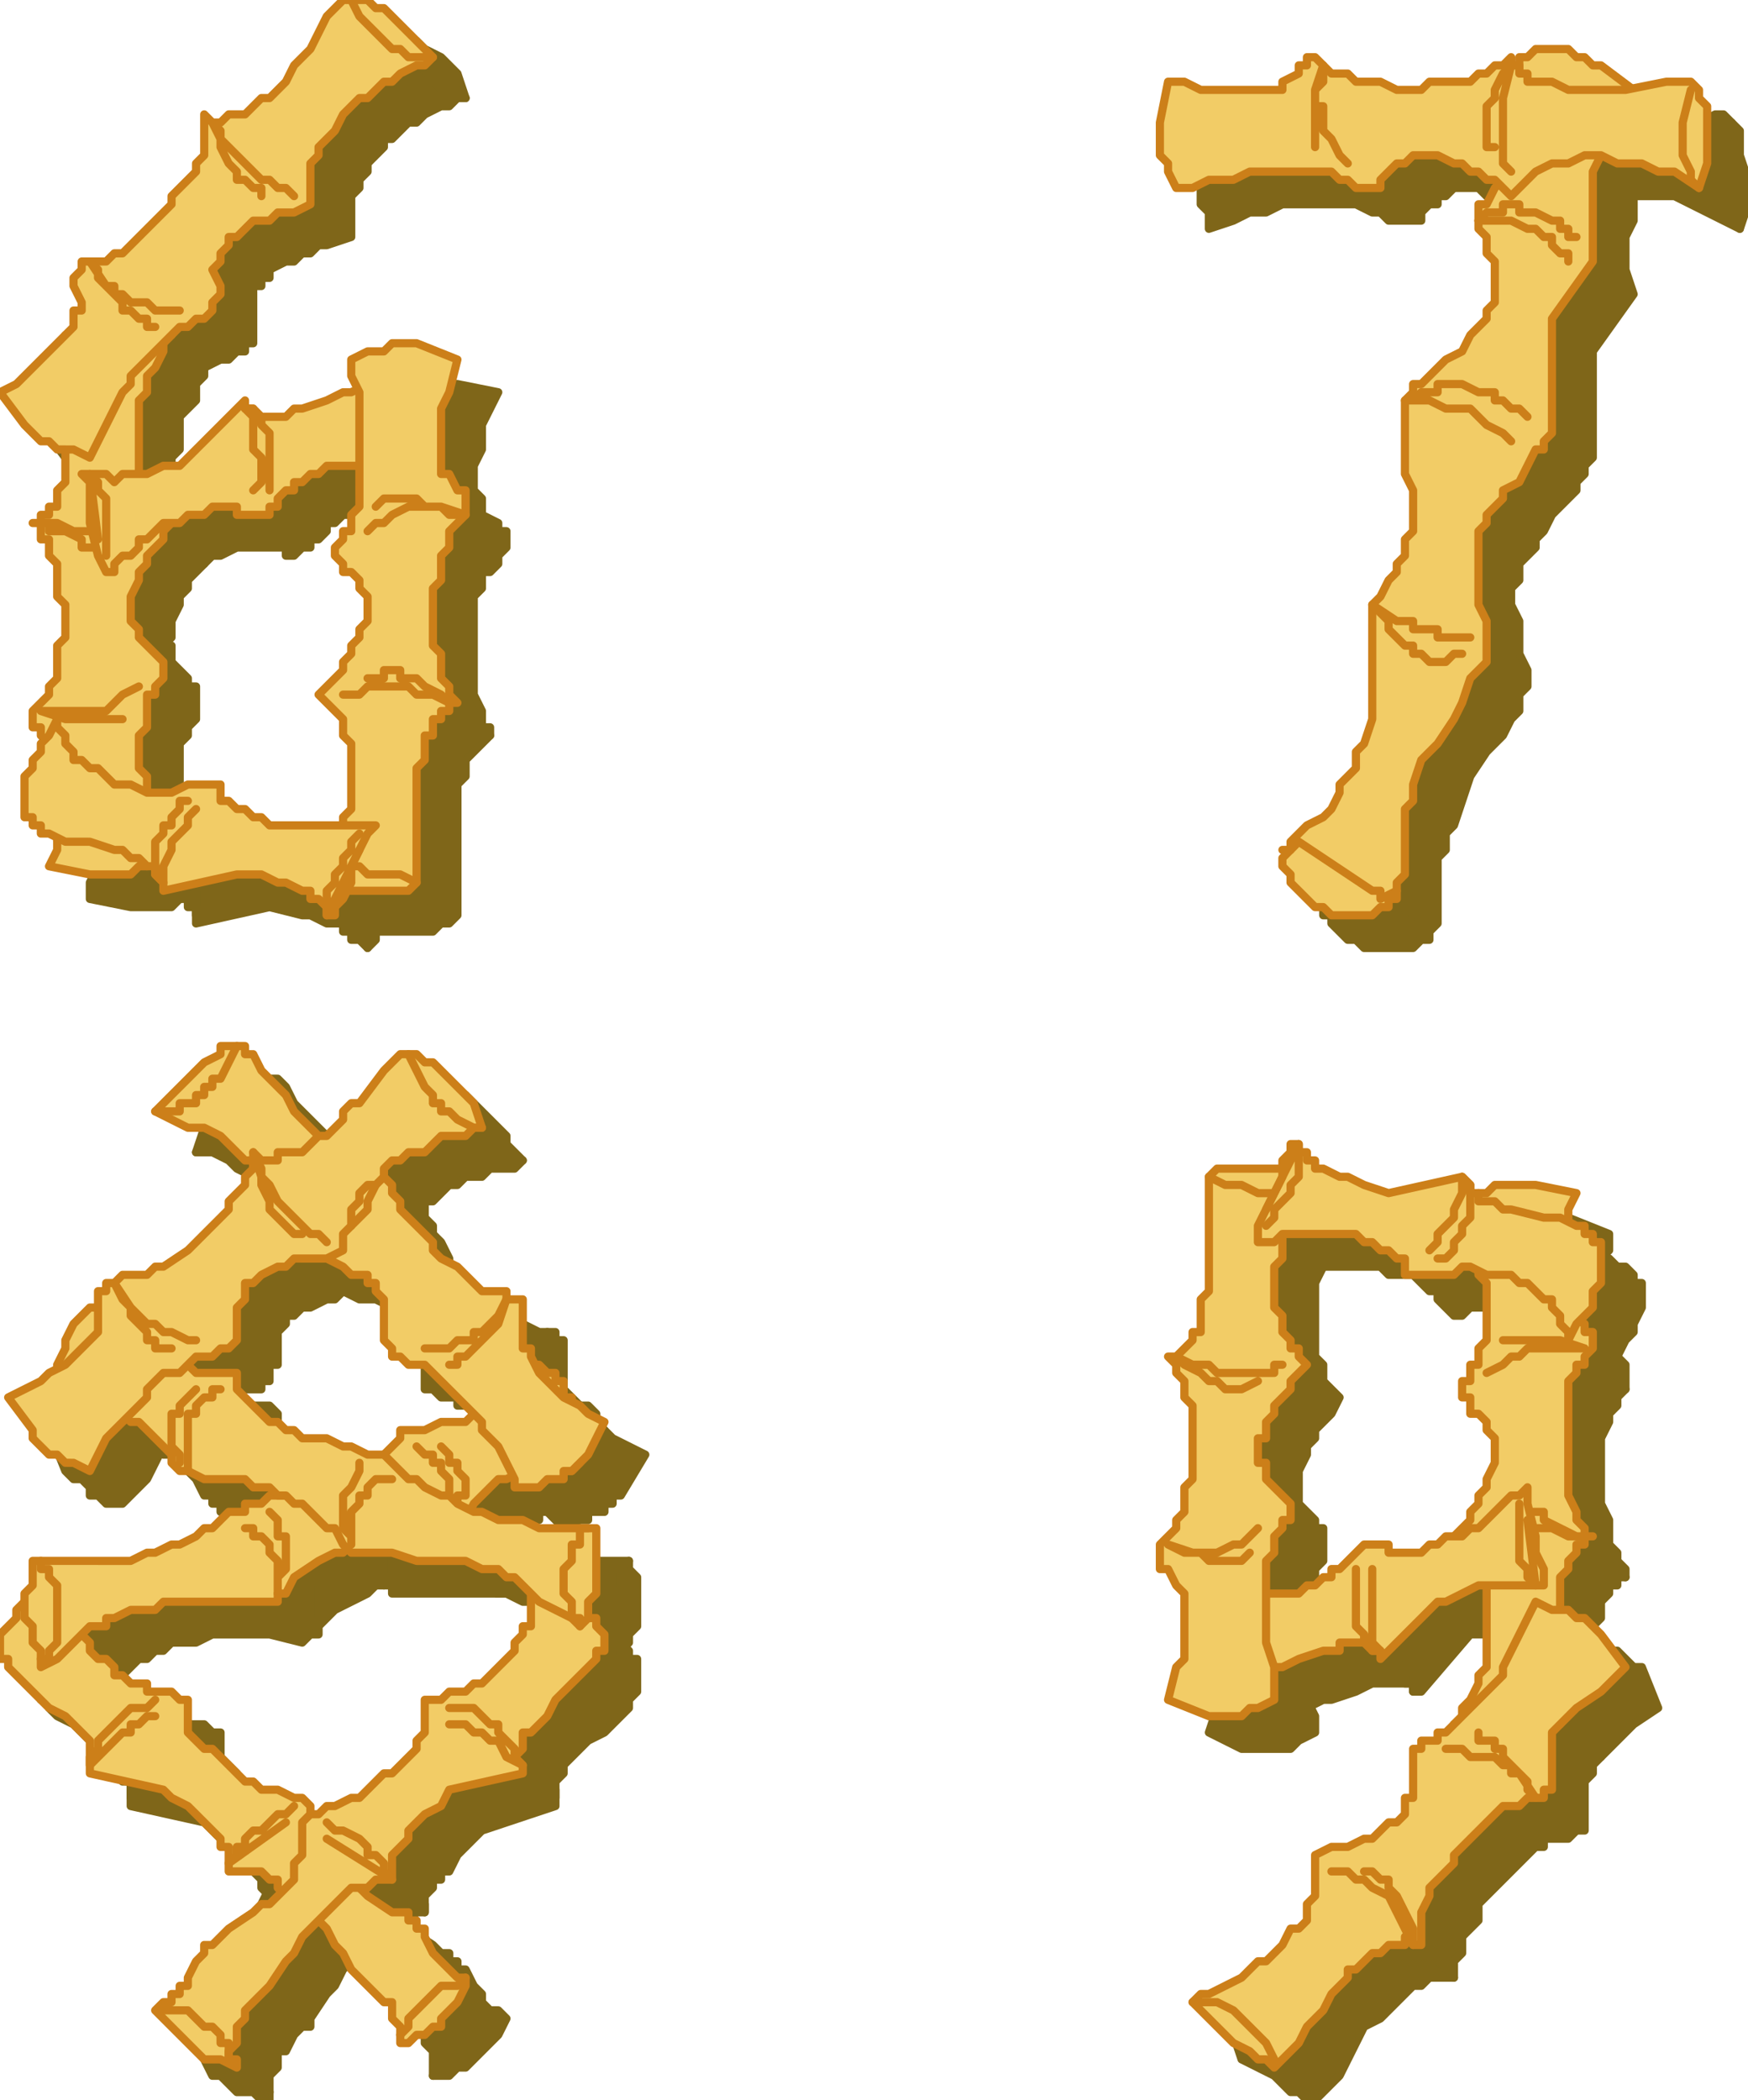 <svg xmlns="http://www.w3.org/2000/svg" width="136.96" height="164.48" fill-rule="evenodd" stroke-linecap="round" preserveAspectRatio="none" viewBox="0 0 214 257"><style>.pen2{stroke:none}.brush2{fill:#7f6619}.pen3{stroke:#7f6619;stroke-width:1;stroke-linejoin:round}.brush3{fill:#f2cc66}.pen4{stroke:#cc7f19;stroke-width:1;stroke-linejoin:round}</style><path d="m204 15-1 2-1 1-1 2v1l-1 1v5l-1 2v4l1 3-5 7v13l-1 1v1l-1 1v1l-1 1-2 2-1 2-1 1v1l-1 1-1 1v2l-1 1v2l1 2v4l1 2v2l-1 1v2l-1 1-1 2-2 2-2 3-1 3-1 3-1 1v2l-1 1v8l-1 1v1h-1l-1 1h-6l-1-1h-1l-1-1-1-1v-1h-1v-4l3-3 1-1 1-1 1-1 1-2 1-1v-1l1-1v-2l1-3 1-1v-4l-1-2v-6h1v-2l1-1 1-1 1-2v-1l1-1v-9l-1-2v-5l1-1v-2h1v-1h1v-1h1l2-2 1-1 2-2h1v-1l1-1v-8l-1-1v-2l-1-1 1-1v-1l1-2 1-1 1-1v-1l1-1v-3l1-1v-8h1l2-1h1l1 1h3l2 1 3 3z" class="pen2 brush2"/><path fill="none" d="m204 15-1 2-1 1-1 2v1l-1 1v5l-1 2v4l1 3-5 7v13l-1 1v1l-1 1v1l-1 1-2 2-1 2-1 1v1l-1 1-1 1v2l-1 1v2l1 2v4l1 2v2l-1 1v2l-1 1-1 2-2 2-2 3-1 3-1 3-1 1v2l-1 1v8l-1 1v1h-1l-1 1h-6l-1-1h-1l-1-1-1-1v-1h-1v-4l3-3 1-1 1-1 1-1 1-2 1-1v-1l1-1v-2l1-3 1-1v-4l-1-2v-6h1v-2l1-1 1-1 1-2v-1l1-1v-9l-1-2v-5l1-1v-2h1v-1h1v-1h1l2-2 1-1 2-2h1v-1l1-1v-8l-1-1v-2l-1-1 1-1v-1l1-2 1-1 1-1v-1l1-1v-3l1-1v-8h1l2-1h1l1 1h3l2 1 3 3" class="pen3"/><path fill="none" d="m197 33-1-1h-1l-1-1-2-1h-5l-1 1h-1" class="pen3"/><path fill="none" d="M197 36h-1v-1l-1-1h-1v-1h-2l-1-1h-1l-1-1h-2v1h-1m5 23-1-1-1-1h-2l-1-1h-7l-1 1h-2 2l2 1h3l1 1h1l1 1h1l1 1 1 1h1m-6 24h-5v-1h-2l-2-1-2-2v1l1 1 1 1 1 1v1l1 1h1l1 1h5m-9 28-1 1-1-1-9-5h-2v1" class="pen3"/><path d="m214 25-1 3-4-2-2-1-2-1h-9l-2 1-1 1h-1l-1 1-1 1-2-1-1-1-1-1h-1l-1-1h-2l-1-1h-3l-1 1h-1v1h-1l-1 1v1h-4l-1-1h-1l-2-1h-9l-2 1h-2l-2 1-3 1v-2l-1-1v-2l-1-1v-3l2-5 2 1h3l2 1h4l1-1h1l1-1 1-1 1-1h3l1 1h1v1h2l2 1h8l1-1h4l1-1h1l1-1v-1l1 1 1 1 1 1h1l1 1h14l2-1h1l1 1 1 1v3l1 3v3z" class="pen2 brush2"/><path fill="none" d="m214 25-1 3-4-2-2-1-2-1h-9l-2 1-1 1h-1l-1 1-1 1-2-1-1-1-1-1h-1l-1-1h-2l-1-1h-3l-1 1h-1v1h-1l-1 1v1h-4l-1-1h-1l-2-1h-9l-2 1h-2l-2 1-3 1v-2l-1-1v-2l-1-1v-3l2-5 2 1h3l2 1h4l1-1h1l1-1 1-1 1-1h3l1 1h1v1h2l2 1h8l1-1h4l1-1h1l1-1v-1l1 1 1 1 1 1h1l1 1h14l2-1h1l1 1 1 1v3l1 3v3" class="pen3"/><path fill="none" d="m212 15-1 4v6l1 1 1 2m-26-5v-2l-1-1v-1l1-1v-1l1-2 1-2 1-1-2 4v6l1 1v1l1 1m-24-2v-1h-1v-5l1-2 1-3-1 1v6l1 1v1l1 1 1 1v1" class="pen3"/><path d="m200 11-1 1-1 2-1 2-1 1v2l-1 2v11l-5 7v14l-1 1v1h-1l-1 2-1 2-2 1v1l-1 1-1 1v1l-1 1v9l1 2v5l-1 1-1 1-1 3-1 2-2 3-2 2-1 3v2l-1 1v8l-1 1v2h-1v1h-1l-1 1h-5l-1-1h-1l-1-1-1-1-1-1v-1l-1-1v-1l1-1v-1l2-2 2-1 1-1 1-2v-1l1-1 1-1v-2l1-1 1-3V74l1-1 1-2 1-1v-1l1-1v-2l1-1v-5l-1-2v-9l1-1v-1h1l1-1 1-1 1-1 2-1 1-2 1-1 1-1v-1l1-1v-5l-1-1v-2l-1-1v-3h1l1-2 1-1v-1l1-1v-2l1-1V7h1l1-1h4l1 1h1l1 1h1l4 3z" class="pen2 brush3"/><path fill="none" d="m200 11-1 1-1 2-1 2-1 1v2l-1 2v11l-5 7v14l-1 1v1h-1l-1 2-1 2-2 1v1l-1 1-1 1v1l-1 1v9l1 2v5l-1 1-1 1-1 3-1 2-2 3-2 2-1 3v2l-1 1v8l-1 1v2h-1v1h-1l-1 1h-5l-1-1h-1l-1-1-1-1-1-1v-1l-1-1v-1l1-1v-1l2-2 2-1 1-1 1-2v-1l1-1 1-1v-2l1-1 1-3V74l1-1 1-2 1-1v-1l1-1v-2l1-1v-5l-1-2v-9l1-1v-1h1l1-1 1-1 1-1 2-1 1-2 1-1 1-1v-1l1-1v-5l-1-1v-2l-1-1v-3h1l1-2 1-1v-1l1-1v-2l1-1V7h1l1-1h4l1 1h1l1 1h1l4 3" class="pen4"/><path fill="none" d="M193 29h-1v-1h-1v-1h-1l-2-1h-2v-1h-2v1h-2l-1 1" class="pen4"/><path fill="none" d="M192 32v-1h-1l-1-1v-1h-1l-1-1h-1l-2-1h-4m6 24-1-1h-1l-1-1h-1v-1h-2l-2-1h-3v1h-2l-1 1h-1 3l2 1h3l1 1 1 1 2 1 1 1m-5 24h-4v-1h-3v-1h-2l-3-2 1 1 1 1v1l1 1 1 1h1v1h1l1 1h2l1-1h1m-8 29-2 1v-1h-1l-9-6-1 1h-1" class="pen4"/><path d="m209 20-1 3-3-2h-2l-2-1h-3l-2-1h-2l-2 1h-2l-2 1-1 1-2 2-2-2h-1l-1-1h-1l-1-1h-1l-2-1h-3l-1 1h-1l-1 1-1 1v1h-3l-1-1h-1l-1-1h-10l-2 1h-3l-2 1h-2l-1-2v-1l-1-1v-4l1-5h2l2 1h10v-1l2-1V8h1V7h1l1 1 1 1h2l1 1h3l2 1h3l1-1h5l1-1h1l1-1h1l1-1v1h1v1h1v1h3l2 1h7l5-1h3l1 1v1l1 1v7z" class="pen2 brush3"/><path fill="none" d="m209 20-1 3-3-2h-2l-2-1h-3l-2-1h-2l-2 1h-2l-2 1-1 1-2 2-2-2h-1l-1-1h-1l-1-1h-1l-2-1h-3l-1 1h-1l-1 1-1 1v1h-3l-1-1h-1l-1-1h-10l-2 1h-3l-2 1h-2l-1-2v-1l-1-1v-4l1-5h2l2 1h10v-1l2-1V8h1V7h1l1 1 1 1h2l1 1h3l2 1h3l1-1h5l1-1h1l1-1h1l1-1v1h1v1h1v1h3l2 1h7l5-1h3l1 1v1l1 1v7" class="pen4"/><path fill="none" d="m207 11-1 4v4l1 2v1l1 1m-25-5h-1v-5l1-1v-1l1-2 1-1-1 4v8l1 1m-24-3v-7l1-3v2l-1 1v2h1v3l1 1 1 2 1 1" class="pen4"/><path d="M13 197v5l1 1v1l1 1 1 1v1l1 1h1l1 1 1 1h1l1 1h3l1 1h1v3l1 1 1 1v1l1 1 1 1h1l1 1 1 1h2l1 1h2l1 1h1l1 1 1 1v2l1 3v1l1 1 1 1h1l1 1 2 1 3 2 1 1h1v1h1v1h1l1 2 1 1v1l1 1h1l1 1-1 2-1 1-1 1-1 1-1 1h-1l-1 1h-2v-3l-1-1v-1l-1-1-1-1-1-1-1-1-1-1-1-2-1-1-2-2-1-1-1-1v-1h-1l-1-1h-1l-1-1h-1l-1-1h-2v-1l-1-1v-1l-1-1-1-2-1-1-2-1-1-1-1-1-9-2v-3h-1v-1l-1-1v-1h-1v-1h-1l-1-1-1-1-1-1-2-1-1-1v-1H5v-4l1-1v-1h1v-1l1-1 1-1h1l1-1 2-1z" class="pen2 brush2"/><path fill="none" d="M13 197v5l1 1v1l1 1 1 1v1l1 1h1l1 1 1 1h1l1 1h3l1 1h1v3l1 1 1 1v1l1 1 1 1h1l1 1 1 1h2l1 1h2l1 1h1l1 1 1 1v2l1 3v1l1 1 1 1h1l1 1 2 1 3 2 1 1h1v1h1v1h1l1 2 1 1v1l1 1h1l1 1-1 2-1 1-1 1-1 1-1 1h-1l-1 1h-2v-3l-1-1v-1l-1-1-1-1-1-1-1-1-1-1-1-2-1-1-2-2-1-1-1-1v-1h-1l-1-1h-1l-1-1h-1l-1-1h-2v-1l-1-1v-1l-1-1-1-2-1-1-2-1-1-1-1-1-9-2v-3h-1v-1l-1-1v-1h-1v-1h-1l-1-1-1-1-1-1-2-1-1-1v-1H5v-4l1-1v-1h1v-1l1-1 1-1h1l1-1 2-1" class="pen3"/><path fill="none" d="M23 213h-2l-1 1h-1l-1 1v1l-1 1-1 1v2l1-1 1-1v-1h1l1-1h1l1-1h1l1-1m16 12h-1l-1 1h-1l-1 1-1 1-1 1-1 1-1 2 8-6m21 20h-2l-1 1h-1l-1 1v1h-1v1l-1 1-1 2" class="pen3"/><path d="M75 183v-5l-1-2v-1l-1-1v-1l-1-1h-3l-1 1-2 2-1 1h-1l-1 1-2 1h-1l-1 1h-5l-1 1v1l-1 1-1 1-1 1-1 1h-2l-1 1h-1l-3 1h-3l-2 1h-1l-1 1h-1l-1 1h-1l-1 1-2 1h-1l-1 1-2 1h-1l-2 1h-3l-2 1h-6l-2-1-1 2v7l1 1v2l1 1 1-1 1-1h2l1-1 1-1 1-1h1l1-1h1l1-1h3l2-1h7l4 1 1-1h1v-1l1-1 1-1 2-1 2-1 1-1h1l1-1h3l1-1h7v-1h1l1-1 1-2h1v-1h1v-1h2v-1h2l2-1h5v-1z" class="pen2 brush2"/><path fill="none" d="M75 183v-5l-1-2v-1l-1-1v-1l-1-1h-3l-1 1-2 2-1 1h-1l-1 1-2 1h-1l-1 1h-5l-1 1v1l-1 1-1 1-1 1-1 1h-2l-1 1h-1l-3 1h-3l-2 1h-1l-1 1h-1l-1 1h-1l-1 1-2 1h-1l-1 1-2 1h-1l-2 1h-3l-2 1h-6l-2-1-1 2v7l1 1v2l1 1 1-1 1-1h2l1-1 1-1 1-1h1l1-1h1l1-1h3l2-1h7l4 1 1-1h1v-1l1-1 1-1 2-1 2-1 1-1h1l1-1h3l1-1h7v-1h1l1-1 1-2h1v-1h1v-1h2v-1h2l2-1h5v-1" class="pen3"/><path fill="none" d="m55 181 1 1h1l1 1 1 1v7" class="pen3"/><path fill="none" d="M58 182h1l1 1 1 1v4l-1 1v2m-26 0 1 1h1l1 1v1h1v5l1-1v-6l-1-1-1-2m-28 6 1 1v1h1v2l1 1v4l-1 1-1 1v2" class="pen3"/><path d="m25 138-1 3h2l2 1 1 1 2 1h1l1 1 1 1h1v1h1l1 1v1l1 1v1l1 1v3h1v2l2 1 2 1h2l2 1 1 1h1v1h1v2h1v6h1l1 1h2v1h2l1 1 1 1 1 1 1 1 1 1v1l1 1 1 2 1 2 1 2 1 1 1 1 2-1h1v-1h2v-1l1-1h1l3-5-2-1-2-1-1-1-1-1-1-1-1-1-1-1-1-1v-6h-1v-1h-2l-2-1h-1l-1-1-1-1h-1l-1-1-1-1-1-1-1-1-1-1v-1l-1-2-1-1v-1l-1-1v-3h-5l-1-1-1-1h-1l-1-1-1-1-1-2-2-2-3-3-1-2-1-1h-1l-1 1h-1l-1 1h-1v1l-2 1-1 1-1 1z" class="pen2 brush2"/><path fill="none" d="m25 138-1 3h2l2 1 1 1 2 1h1l1 1 1 1h1v1h1l1 1v1l1 1v1l1 1v3h1v2l2 1 2 1h2l2 1 1 1h1v1h1v2h1v6h1l1 1h2v1h2l1 1 1 1 1 1 1 1 1 1v1l1 1 1 2 1 2 1 2 1 1 1 1 2-1h1v-1h2v-1l1-1h1l3-5-2-1-2-1-1-1-1-1-1-1-1-1-1-1-1-1v-6h-1v-1h-2l-2-1h-1l-1-1-1-1h-1l-1-1-1-1-1-1-1-1-1-1v-1l-1-2-1-1v-1l-1-1v-3h-5l-1-1-1-1h-1l-1-1-1-1-1-2-2-2-3-3-1-2-1-1h-1l-1 1h-1l-1 1h-1v1l-2 1-1 1-1 1" class="pen3"/><path fill="none" d="m34 133-1 1-2 2v1h-1v1h-1v1h-2v1h-2l-1 1m21 15 1-1h1v-1h1l1-1v-1l1-2 1-2v-2l-1 2-1 1v1l-1 2-1 1h-1v1l-1 1h-2l-1 1h-1m19 15h1v-1h1l1-1 1-1v-1l1-1 2-3-1 2-1 1-1 1h-1v1h-1l-1 1h-5" class="pen3"/><path d="M69 197v1l1 1v2l-1 1v2l-1 1-1 1v1l-1 1-1 1h-1l-1 1v1h-2l-1 1h-3v1h-1v4l-1 1-1 1v1l-1 1-1 1-1 1h-1l-1 1h-1l-2 1h-1l-1 1h-1l-1 1v1l-1 2v4h-1v1l-1 1-1 1-1 1-2 1-3 2h-1l-1 1v1h-1v1l-1 2-1 1v1h-1v1h-1v1h-1l1 2 1 2h1l1 1 1 1h2l1 1h1v-3l1-1v-2h1l1-2 1-1h1v-1l2-3 1-1 1-2 1-1 1-2h1l1-1 1-1h1v-1h2l1-1h1v-2l1-1v-1h1v-1h1l1-2 1-1 1-1 1-1 9-3v-3l1-1v-1l1-1 1-1 1-1 2-1 1-1 1-1 1-1v-1l1-1v-4h-1v-1l-1-1-1-1h-1l-1-1h-1l-1-1-2-1z" class="pen2 brush2"/><path fill="none" d="M69 197v1l1 1v2l-1 1v2l-1 1-1 1v1l-1 1-1 1h-1l-1 1v1h-2l-1 1h-3v1h-1v4l-1 1-1 1v1l-1 1-1 1-1 1h-1l-1 1h-1l-2 1h-1l-1 1h-1l-1 1v1l-1 2v4h-1v1l-1 1-1 1-1 1-2 1-3 2h-1l-1 1v1h-1v1l-1 2-1 1v1h-1v1h-1v1h-1l1 2 1 2h1l1 1 1 1h2l1 1h1v-3l1-1v-2h1l1-2 1-1h1v-1l2-3 1-1 1-2 1-1 1-2h1l1-1 1-1h1v-1h2l1-1h1v-2l1-1v-1h1v-1h1l1-2 1-1 1-1 1-1 9-3v-3l1-1v-1l1-1 1-1 1-1 2-1 1-1 1-1 1-1v-1l1-1v-4h-1v-1l-1-1-1-1h-1l-1-1h-1l-1-1-2-1" class="pen3"/><path fill="none" d="M60 213h1l1 1h1l1 1 1 1h1l1 1v1l1 1v1l-1-1-2-1-1-1-1-1h-1l-2-1m-16 12 1 1h1l2 1 1 1 1 1 1 1 1 1v1l-7-5m-21 21h3l1 1h1l1 1v1l1 1h1v1l1 1" class="pen3"/><path d="m11 175 1-1v-4l1-2 1-2 1-1 1-1h2v1h1l1 1 1 1 1 1 1 1 1 1 2 1h1l2 1h4l1 1v2l1 1 1 1 1 1h1l1 1h1l1 1h2l2 1h3l1 1h2l1 1 1 1h1l1 1 1 1h1l1 1 1 1h2l1 1h2l1 1h2l2 1h8v1l1 1v6l-1 1v1l-1 1-1 2-1-1-1-1-2-2-1-1h-1l-1-1-1-1h-1l-1-1h-1l-2-1H48v-1h-1v-1l-1-1-1-1-2-1-2-2h-1l-1-1h-2l-2-1h-1l-1-1h-6v-1h-1v-1h-1l-1-2-1-1-1-1-1-1h-1l-1-1h-4l-3-1-1-1z" class="pen2 brush2"/><path fill="none" d="m11 175 1-1v-4l1-2 1-2 1-1 1-1h2v1h1l1 1 1 1 1 1 1 1 1 1 2 1h1l2 1h4l1 1v2l1 1 1 1 1 1h1l1 1h1l1 1h2l2 1h3l1 1h2l1 1 1 1h1l1 1 1 1h1l1 1 1 1h2l1 1h2l1 1h2l2 1h8v1l1 1v6l-1 1v1l-1 1-1 2-1-1-1-1-2-2-1-1h-1l-1-1-1-1h-1l-1-1h-1l-2-1H48v-1h-1v-1l-1-1-1-1-2-1-2-2h-1l-1-1h-2l-2-1h-1l-1-1h-6v-1h-1v-1h-1l-1-2-1-1-1-1-1-1h-1l-1-1h-4l-3-1-1-1" class="pen3"/><path fill="none" d="m32 174-1 1h-1l-1 1h-1v2l-1 1v3l1 2" class="pen3"/><path fill="none" d="M28 175h-1v1h-1v2l-1 1v1h1v3l1 1m25 1-1 1h-1v1h-1v1h-1v5h-1v-7l1-1 1-1m28 7-1 1h-1v2l-1 1v6l1 1v1h1" class="pen3"/><path d="m62 140 2 2-1 1h-3l-1 1h-2l-1 1h-1l-1 1-1 1h-1l-1 1-1 1v1h-1l-1 1v2l-1 1v4h-5l-1 1h-1l-2 1h-1l-1 1h-1v1l-1 1v4h-1v2h-1v1h-3l-2 1-1 1-1 1h-1l-1 1-1 1-1 1-1 1-1 2-1 2-2 2-1 1h-2l-1-1h-1v-1l-1-1H9l-1-1-2-5 2-1 1-1 2-1 1-1 1-1 1-1 1-1h1v-1l1-1v-5h4l1-1h2l1-1 2-2 1-1h1l1-1 1-1 1-1 1-1 1-2v-1l1-1v-2h5v-1h1l1-1h1l1-1 1-1 1-1h1l1-1 1-1 3-3 1-2h1v-1h1l1 1h1l1 1 1 1 2 2 1 1v1z" class="pen2 brush2"/><path fill="none" d="m62 140 2 2-1 1h-3l-1 1h-2l-1 1h-1l-1 1-1 1h-1l-1 1-1 1v1h-1l-1 1v2l-1 1v4h-5l-1 1h-1l-2 1h-1l-1 1h-1v1l-1 1v4h-1v2h-1v1h-3l-2 1-1 1-1 1h-1l-1 1-1 1-1 1-1 1-1 2-1 2-2 2-1 1h-2l-1-1h-1v-1l-1-1H9l-1-1-2-5 2-1 1-1 2-1 1-1 1-1 1-1 1-1h1v-1l1-1v-5h4l1-1h2l1-1 2-2 1-1h1l1-1 1-1 1-1 1-1 1-2v-1l1-1v-2h5v-1h1l1-1h1l1-1 1-1 1-1h1l1-1 1-1 3-3 1-2h1v-1h1l1 1h1l1 1 1 1 2 2 1 1v1" class="pen3"/><path fill="none" d="m55 134 1 1v2l1 1 1 1v1h1l1 1h1l1 1h2m-23 14v-1h-1v-1h-1l-1-1v-1l-1-1v-2l-1-2v-1l1 2 1 2 1 1 1 2 1 1h1v1h1l1 1h1m-20 13h-1l-1-1h-1v-1l-1-2-1-1-1-3 1 2v1l1 1 1 1h1l1 1h2l1 1h2" class="pen3"/><path d="m9 193-1 1v3l1 1v1l1 1 1 1v1l1 1h1l1 1v1h1l1 1h2v1h3l1 1h1v4l1 1 1 1h1l1 1 1 1 1 1 1 1h1l1 1h2l2 1h1l1 1v1l1 2v2l1 1v1l1 1 1 1 2 1 1 1 3 2h2v1h1v1h1v1l1 2 1 1 1 1 1 1h1v1l-1 2-1 1-1 1v1h-1l-1 1h-1l-1 1h-1v-2l-1-1v-2h-1l-1-1-1-1-1-1-1-1-1-2-1-1-1-2-1-1-1-1-1-1-1-1h-1l-1-1v-1h-1l-1-1h-4v-3h-1v-1l-1-1-1-1-1-1-1-1-2-1-1-1-9-2v-4l-1-1-1-1-1-1-2-1-1-1-1-1-1-1-1-1-1-1v-1H0v-3l1-1 1-1v-1l1-1 2-1 1-1h1l2-1z" class="pen2 brush3"/><path fill="none" d="m9 193-1 1v3l1 1v1l1 1 1 1v1l1 1h1l1 1v1h1l1 1h2v1h3l1 1h1v4l1 1 1 1h1l1 1 1 1 1 1 1 1h1l1 1h2l2 1h1l1 1v1l1 2v2l1 1v1l1 1 1 1 2 1 1 1 3 2h2v1h1v1h1v1l1 2 1 1 1 1 1 1h1v1l-1 2-1 1-1 1v1h-1l-1 1h-1l-1 1h-1v-2l-1-1v-2h-1l-1-1-1-1-1-1-1-1-1-2-1-1-1-2-1-1-1-1-1-1-1-1h-1l-1-1v-1h-1l-1-1h-4v-3h-1v-1l-1-1-1-1-1-1-1-1-2-1-1-1-9-2v-4l-1-1-1-1-1-1-2-1-1-1-1-1-1-1-1-1-1-1v-1H0v-3l1-1 1-1v-1l1-1 2-1 1-1h1l2-1" class="pen4"/><path fill="none" d="m19 208-1 1h-2l-1 1-1 1-1 1-1 1v1l-1 1v1l1-1 1-1 1-1 1-1h1v-1h1l1-1h1m17 11-1 1h-1l-1 1-1 1h-1l-1 1v1h-1v1l-1 1 7-5m22 19-1 1h-2l-1 1-1 1-1 1-1 1v1l-1 1" class="pen4"/><path d="M71 179v-4l-1-1v-3h-1v-2h-1v-1h-1l-1-1h-1l-1 1-1 1-1 1-1 1-1 1h-1l-1 1-1 1h-3l-2 1h-3v1l-1 1-1 1-1 1-1 1-1 1h-1l-1 1h-5l-1 1h-3l-1 1h-2v1h-2l-1 1-1 1h-1l-1 1-2 1h-1l-2 1h-1l-2 1H4v3l-1 1v3l1 1v2l1 1v2l2-1 1-1 1-1 1-1 1-1h2v-1h1l2-1h3l1-1h14v-1h1l1-2 3-2 2-1h1l1-1h1l2-1h5l1-1h3l1-1h1l1-2 1-1 1-1 1-1h1l2-1h6l1-1z" class="pen2 brush3"/><path fill="none" d="M71 179v-4l-1-1v-3h-1v-2h-1v-1h-1l-1-1h-1l-1 1-1 1-1 1-1 1-1 1h-1l-1 1-1 1h-3l-2 1h-3v1l-1 1-1 1-1 1-1 1-1 1h-1l-1 1h-5l-1 1h-3l-1 1h-2v1h-2l-1 1-1 1h-1l-1 1-2 1h-1l-2 1h-1l-2 1H4v3l-1 1v3l1 1v2l1 1v2l2-1 1-1 1-1 1-1 1-1h2v-1h1l2-1h3l1-1h14v-1h1l1-2 3-2 2-1h1l1-1h1l2-1h5l1-1h3l1-1h1l1-2 1-1 1-1 1-1h1l2-1h6l1-1" class="pen4"/><path fill="none" d="m51 177 1 1h1v1h1v1l1 1v4l-1 2" class="pen4"/><path fill="none" d="m54 177 1 1v1h1v1l1 1v2h-1v1l-1 2m-25 1h1v1h1l1 1v1l1 1v4-2l1-1v-4h-1v-2l-1-1m-28 6v1h1v1l1 1v7l-1 1v1H5" class="pen4"/><path d="m21 134-2 2 2 1 2 1h2l2 1 1 1 1 1 1 1h1v1l1 1 1 1v1l1 1v1l1 1v4l2 1h3l2 1 1 1h2v1h1v1l1 1v5l1 1v1h1l1 1h2l1 1 1 1 1 1 1 1 1 1 1 1 1 1v1l2 2 1 2 1 2v1h3l1-1h2v-1h1l1-1 1-1 2-4-2-1-1-1-2-1-1-1-1-1-1-1-1-2v-1h-1v-6h-2v-1h-3l-1-1-1-1-1-1-2-1-1-1v-1l-1-1-1-1-1-1-1-1v-1l-1-1v-1l-1-1v-2h-4l-1-1-1-1-1-1h-1l-1-1-2-2-1-2-3-3-1-2h-1v-1h-3v1l-2 1-1 1-1 1-1 1-1 1z" class="pen2 brush3"/><path fill="none" d="m21 134-2 2 2 1 2 1h2l2 1 1 1 1 1 1 1h1v1l1 1 1 1v1l1 1v1l1 1v4l2 1h3l2 1 1 1h2v1h1v1l1 1v5l1 1v1h1l1 1h2l1 1 1 1 1 1 1 1 1 1 1 1 1 1v1l2 2 1 2 1 2v1h3l1-1h2v-1h1l1-1 1-1 2-4-2-1-1-1-2-1-1-1-1-1-1-1-1-2v-1h-1v-6h-2v-1h-3l-1-1-1-1-1-1-2-1-1-1v-1l-1-1-1-1-1-1-1-1v-1l-1-1v-1l-1-1v-2h-4l-1-1-1-1-1-1h-1l-1-1-2-2-1-2-3-3-1-2h-1v-1h-3v1l-2 1-1 1-1 1-1 1-1 1" class="pen4"/><path fill="none" d="m29 128-1 2-1 2h-1v1h-1v1h-1v1h-2v1h-3m22 15 1-1h1l1-1 1-1v-1l1-2v-2l1-1-2 2v1l-1 1-1 1-1 1v1h-1l-1 1-1 1h-1l-1 1m18 15h1v-1h1l1-1 1-1 1-1 1-1 1-3-1 2-1 1-1 1h-1v1h-2l-1 1h-3" class="pen4"/><path d="M65 193v6h-1v1l-1 1v1l-1 1-1 1-1 1-1 1h-1l-1 1h-2l-1 1h-2v4l-1 1v1l-1 1-1 1-1 1h-1l-1 1-1 1-1 1h-1l-2 1h-1l-1 1h-1l-1 1v4l-1 1v2l-1 1-1 1-1 1h-1l-1 1-3 2-1 1-1 1h-1v1l-1 1-1 2v1h-1v1h-1v1h-1l-1 1 2 2 1 1 1 1 1 1 1 1h2l2 1v-1h-1v-1l1-1v-2l1-1v-1l1-1 1-1 1-1 2-3 1-1 1-2 2-2 1-1 1-1 1-1 1-1h2l1-1h2v-3l1-1 1-1v-1l1-1 1-1 2-1 1-2 9-2v-1l-1-1 1-1v-2h1l1-1 1-1 1-2 1-1 1-1 1-1 1-1 1-1v-1h1v-2l-1-1v-1h-1v-1l-1-1h-1l-1-1-1-1h-1l-2-1z" class="pen2 brush3"/><path fill="none" d="M65 193v6h-1v1l-1 1v1l-1 1-1 1-1 1-1 1h-1l-1 1h-2l-1 1h-2v4l-1 1v1l-1 1-1 1-1 1h-1l-1 1-1 1-1 1h-1l-2 1h-1l-1 1h-1l-1 1v4l-1 1v2l-1 1-1 1-1 1h-1l-1 1-3 2-1 1-1 1h-1v1l-1 1-1 2v1h-1v1h-1v1h-1l-1 1 2 2 1 1 1 1 1 1 1 1h2l2 1v-1h-1v-1l1-1v-2l1-1v-1l1-1 1-1 1-1 2-3 1-1 1-2 2-2 1-1 1-1 1-1 1-1h2l1-1h2v-3l1-1 1-1v-1l1-1 1-1 2-1 1-2 9-2v-1l-1-1 1-1v-2h1l1-1 1-1 1-2 1-1 1-1 1-1 1-1 1-1v-1h1v-2l-1-1v-1h-1v-1l-1-1h-1l-1-1-1-1h-1l-2-1" class="pen4"/><path fill="none" d="M55 209h3l1 1 1 1h1v1l1 1 1 1v1l1 1-2-1-1-2h-1l-1-1h-1l-1-1h-2m-15 12 1 1h1l2 1 1 1v1h1l1 1v1l1 1-8-5m-20 21h3l1 1 1 1h1l1 1v1h1v2" class="pen4"/><path d="M7 171v-4l1-2v-1l1-2 1-1 1-1h3l1 1 1 1v1l1 1 2 1 1 1h1l2 1 1 1h5v2l1 1 1 1 1 1 1 1h1l1 1h1l1 1h3l2 1h1l2 1h2l1 1 1 1 1 1h1l1 1 2 1h1l1 1 2 1h1l2 1h3l2 1h7v8l-1 1v2l-1 1-1-1-2-1-2-1-1-1-1-1-1-1h-1l-1-1h-2l-2-1h-6l-3-1h-5l-1-1-1-2h-1l-2-2-1-1h-1l-1-1h-1l-1-1h-2l-1-1h-5l-2-1h-1l-1-1v-1l-1-1-1-1-1-1-1-1h-1l-1-1h-3l-1-1H8l-1-1z" class="pen2 brush3"/><path fill="none" d="M7 171v-4l1-2v-1l1-2 1-1 1-1h3l1 1 1 1v1l1 1 2 1 1 1h1l2 1 1 1h5v2l1 1 1 1 1 1 1 1h1l1 1h1l1 1h3l2 1h1l2 1h2l1 1 1 1 1 1h1l1 1 2 1h1l1 1 2 1h1l2 1h3l2 1h7v8l-1 1v2l-1 1-1-1-2-1-2-1-1-1-1-1-1-1h-1l-1-1h-2l-2-1h-6l-3-1h-5l-1-1-1-2h-1l-2-2-1-1h-1l-1-1h-1l-1-1h-2l-1-1h-5l-2-1h-1l-1-1v-1l-1-1-1-1-1-1-1-1h-1l-1-1h-3l-1-1H8l-1-1" class="pen4"/><path fill="none" d="M27 170h-1v1h-1l-1 1v1h-1v7" class="pen4"/><path fill="none" d="m24 170-1 1-1 1v1h-1v4l1 1v1m26 2h-2l-1 1v1h-1v1l-1 1v4-1l-1-1v-4l1-1 1-2v-1m28 8h-1v2h-1v2l-1 1v3l1 1v2h1v1" class="pen4"/><path d="m58 135 1 3h-1l-1 1h-3l-1 1-1 1h-2l-1 1h-1l-1 1v1l-1 1h-1l-1 1v1l-1 1v2l-1 1v2l-2 1h-4l-1 1h-1l-2 1-1 1h-1v2l-1 1v4l-1 1h-1l-1 1h-2l-1 1-1 1h-2l-1 1-1 1v1l-1 1-1 1-2 2-1 1-1 2-1 2-2-1H8l-1-1H6l-1-1-1-1v-1l-3-4 2-1 2-1 1-1 2-1 1-1 1-1 1-1 1-1v-5h1v-1h1l1-1h3l1-1h1l3-2 1-1 1-1 1-1 1-1 1-1v-1l1-1 1-1v-1l1-1v-2l1 1h2v-1h3l1-1 1-1h1l1-1 1-1v-1l1-1h1l3-4 1-1 1-1h2l1 1h1l1 1 1 1 1 1 1 1 1 1z" class="pen2 brush3"/><path fill="none" d="m58 135 1 3h-1l-1 1h-3l-1 1-1 1h-2l-1 1h-1l-1 1v1l-1 1h-1l-1 1v1l-1 1v2l-1 1v2l-2 1h-4l-1 1h-1l-2 1-1 1h-1v2l-1 1v4l-1 1h-1l-1 1h-2l-1 1-1 1h-2l-1 1-1 1v1l-1 1-1 1-2 2-1 1-1 2-1 2-2-1H8l-1-1H6l-1-1-1-1v-1l-3-4 2-1 2-1 1-1 2-1 1-1 1-1 1-1 1-1v-5h1v-1h1l1-1h3l1-1h1l3-2 1-1 1-1 1-1 1-1 1-1v-1l1-1 1-1v-1l1-1v-2l1 1h2v-1h3l1-1 1-1h1l1-1 1-1v-1l1-1h1l3-4 1-1 1-1h2l1 1h1l1 1 1 1 1 1 1 1 1 1" class="pen4"/><path fill="none" d="m50 129 1 2 1 2 1 1v1h1v1h1l1 1 2 1h1m-22 13h-1l-1-1-1-1-1-1v-1l-1-2v-2l-1-2 1 3 1 1 1 2 1 1 1 1 1 1 1 1h1l1 1m-19 13h-2v-1h-1v-1l-1-1-1-1v-1l-2-3 1 2 1 1 1 1 1 1h1l1 1h1l2 1h1" class="pen4"/><path d="M186 216h-3v-1l1-1 1-2v-2l1-1v-2l1-1v-7l-1-1v-2h-1v-1l-1-1-1-1v-1l1-1 1-1v-1l1-1v-2l1-1v-1l1-1v-2h-1v-2h-1l-1-1v-1l-1-1v-3l1-1v-1l1-2v-11l-1-2-1-3v-2l2-1h2l1-1h3l5 2v2l-1 1v10l1 1 1 1 1 1v3l-1 1v1l-1 1v1l-1 2v8l1 2v3l1 1v1l1 1v1h-1v1h-1v1l-1 1v2l-1 1v8l1 4v4h-1l-1 1h-4l-2 1-2-1z" class="pen2 brush2"/><path fill="none" d="M186 216h-3v-1l1-1 1-2v-2l1-1v-2l1-1v-7l-1-1v-2h-1v-1l-1-1-1-1v-1l1-1 1-1v-1l1-1v-2l1-1v-1l1-1v-2h-1v-2h-1l-1-1v-1l-1-1v-3l1-1v-1l1-2v-11l-1-2-1-3v-2l2-1h2l1-1h3l5 2v2l-1 1v10l1 1 1 1 1 1v3l-1 1v1l-1 1v1l-1 2v8l1 2v3l1 1v1l1 1v1h-1v1h-1v1l-1 1v2l-1 1v8l1 4v4h-1l-1 1h-4l-2 1-2-1" class="pen3"/><path fill="none" d="m195 215-2-1h-8l-1 1-1 1m5-26h2l1-1h1l1 1h1l2 1 1 1 2 1-4-2h-7l-1 1h-2m3-23 1-1h4l3 1 3 1-2-1h-5l-1 1-2 1h-1l-1 1" class="pen3"/><path d="M152 197h1v1h1l1 1h1l1 1h3l1-1h3l1-1h1l1-1h1l1-1 1-1 1-1 1-1h1l1 1h6l1-1h1l1-1 1-1h2v-1l1-1h1l1-1v-1h1l1-1v2l1 4 1 2v5l-1-1h-5l-2 1h-1l-2 1h-2l-6 7h-1v-1h-5l-2 1-3 1h-1l-2 1h-5v-1h-1v-1l-1-1v-2l-1-1v-6z" class="pen2 brush2"/><path fill="none" d="M152 197h1v1h1l1 1h1l1 1h3l1-1h3l1-1h1l1-1h1l1-1 1-1 1-1 1-1h1l1 1h6l1-1h1l1-1 1-1h2v-1l1-1h1l1-1v-1h1l1-1v2l1 4 1 2v5l-1-1h-5l-2 1h-1l-2 1h-2l-6 7h-1v-1h-5l-2 1-3 1h-1l-2 1h-5v-1h-1v-1l-1-1v-2l-1-1v-6" class="pen3"/><path fill="none" d="m171 196-1 1v5l1 1v2h1v1h1v1-2l-1-2v-6m19-9v8l1 1v1l1 1-1-9" class="pen3"/><path d="m152 252-1-3h1l1-1 1-1h2l1-1h1l1-1 1-1 1-1 1-1 1-1 1-1v-1l1-1v-3l1-1v-2l-1-1h3l1-1h2l1-1 1-1h2v-1l1-1 1-1v-6l1-1 1-1h2l1-1 1-1h1l1-1 1-1 1-1v-1l1-1 1-1 1-2 1-2 1-2 1-2h3l1 1h1l1 1 1 1h1l2 5-3 2-2 2-2 2-1 1v1l-1 1v6h-1l-1 1h-3v1h-1l-1 1-1 1-1 1-1 1-1 1-1 1-1 1v2l-1 1-1 1v2l-1 1v2h-3l-1 1h-1l-1 1-1 1-1 1-1 1-2 1-1 2-1 2-1 2-2 2-1 1h-1l-1-1h-1l-1-1-1-1-2-1-2-1z" class="pen2 brush2"/><path fill="none" d="m152 252-1-3h1l1-1 1-1h2l1-1h1l1-1 1-1 1-1 1-1 1-1 1-1v-1l1-1v-3l1-1v-2l-1-1h3l1-1h2l1-1 1-1h2v-1l1-1 1-1v-6l1-1 1-1h2l1-1 1-1h1l1-1 1-1 1-1v-1l1-1 1-1 1-2 1-2 1-2 1-2h3l1 1h1l1 1 1 1h1l2 5-3 2-2 2-2 2-1 1v1l-1 1v6h-1l-1 1h-3v1h-1l-1 1-1 1-1 1-1 1-1 1-1 1-1 1v2l-1 1-1 1v2l-1 1v2h-3l-1 1h-1l-1 1-1 1-1 1-1 1-2 1-1 2-1 2-1 2-2 2-1 1h-1l-1-1h-1l-1-1-1-1-2-1-2-1" class="pen3"/><path fill="none" d="m161 256-1-1-1-2h-1l-1-1-1-1-1-1h-1l-2-1h-1m20-16h1l1 1h1v1h1v1l1 1v1l1 2 1 2-2-2-1-2-1-1-1-1-1-1-1-1h-1l-1-1h-1m17-16h2v1h1v1h1l1 1 1 2 2 2-1-1-1-1-1-1h-1v-1h-2v-1h-5" class="pen3"/><path d="m162 147 3 1v1l-1 1-1 2v1l-1 1v1l-1 2v9l1 1v2l1 1 1 1-1 2-1 1-1 1v1l-1 1v1l-1 2v4l1 1 1 1v1h1v4l-1 1v1l-1 1v2l-1 1v6l1 3v2l1 2v2l-2 1-1 1h-6l-4-2 1-3v-3l1-1v-4l-1-1v-2l-2-1v-2h-1v-1l1-1 1-1v-1h1v-2l1-2v-13l-1-1v-1l-1-1v-1h1v-1h1v-1h1v-2l1-1v-17h2v-1h8z" class="pen2 brush2"/><path fill="none" d="m162 147 3 1v1l-1 1-1 2v1l-1 1v1l-1 2v9l1 1v2l1 1 1 1-1 2-1 1-1 1v1l-1 1v1l-1 2v4l1 1 1 1v1h1v4l-1 1v1l-1 1v2l-1 1v6l1 3v2l1 2v2l-2 1-1 1h-6l-4-2 1-3v-3l1-1v-4l-1-1v-2l-2-1v-2h-1v-1l1-1 1-1v-1h1v-2l1-2v-13l-1-1v-1l-1-1v-1h1v-1h1v-1h1v-2l1-1v-17h2v-1h8" class="pen3"/><path fill="none" d="m153 148 2 1 2 1h6v-1h2v-1m-6 26h-4l-1-1h-1l-2-1-1-1h-1l-1-1 2 1 2 1h9l1-1m-5 24h-5l-2-1-3-1 2 1h5l1-1h1l2-1 1-1" class="pen3"/><path d="M196 168v-2l-1-1-1-1v-1h-1l-1-1-1-1h-2l-1-1h-8l-1 1h-1l-1-1-1-1v-1h-1l-1-1-1-1h-3l-1-1h-7l-1 1h-3l1-2 1-4 1-2 1-2v-1h1v-1l1 1v1h1v1h2l1 1 2 1h1l4 1 9-2v1l1 1 1 1 1 1h3l3 1 3 1h1l1 1h1l1 1v1h1v3l-1 2v1l-1 1-1 2-2 2z" class="pen2 brush2"/><path fill="none" d="M196 168v-2l-1-1-1-1v-1h-1l-1-1-1-1h-2l-1-1h-8l-1 1h-1l-1-1-1-1v-1h-1l-1-1-1-1h-3l-1-1h-7l-1 1h-3l1-2 1-4 1-2 1-2v-1h1v-1l1 1v1h1v1h2l1 1 2 1h1l4 1 9-2v1l1 1 1 1 1 1h3l3 1 3 1h1l1 1h1l1 1v1h1v3l-1 2v1l-1 1-1 2-2 2" class="pen3"/><path fill="none" d="m180 159 1-1 1-1 1-1v-1l1-1v-6 2l-1 2-1 1v1l-1 2h-1v1m-20-3v-1l1-1 1-1v-1l1-1v-2l1-1v-1l-5 7" class="pen3"/><path d="m181 212-3-1 1-1v-1l1-1 1-2v-1l1-1v-10l-1-1v-2l-1-1-1-1-1-1 1-1 1-1v-1l1-1v-1l1-1v-1l1-2v-3l-1-1v-1l-1-1h-1v-2h-1v-2h1v-2h1v-2l1-1v-7l-1-1v-2l-1-3v-2l-1-2 2-1h1l1-1h5l5 1-1 2v2l-1 2v7h1v2l2 1v1h1v2l-1 1v1h-1v1l-1 1v14l1 2v1l1 1v1h1-1v1h-1v1l-1 1v1l-1 1v18h-1l-1 1h-8z" class="pen2 brush3"/><path fill="none" d="m181 212-3-1 1-1v-1l1-1 1-2v-1l1-1v-10l-1-1v-2l-1-1-1-1-1-1 1-1 1-1v-1l1-1v-1l1-1v-1l1-2v-3l-1-1v-1l-1-1h-1v-2h-1v-2h1v-2h1v-2l1-1v-7l-1-1v-2l-1-3v-2l-1-2 2-1h1l1-1h5l5 1-1 2v2l-1 2v7h1v2l2 1v1h1v2l-1 1v1h-1v1l-1 1v14l1 2v1l1 1v1h1-1v1h-1v1l-1 1v1l-1 1v18h-1l-1 1h-8" class="pen4"/><path fill="none" d="M191 210h-2l-2-1h-5v1h-2l-2 1m6-25 1-1h4v1l2 1 2 1h1-2l-2-1h-8l-1 1m3-24h7l3 1h-7l-1 1h-1l-1 1-2 1" class="pen4"/><path d="m148 193 1 1h1v1h9l1-1h1l1-1h1v-1h1l1-1 1-1 1-1h3v1h4l1-1h1l1-1h2l1-1h1l1-1 1-1 1-1 1-1h1l1-1v2l1 4v2l1 2v2h-8l-2 1-2 1h-1l-7 7v-1h-1l-1-1h-3v1h-2l-3 1-2 1h-1l-1 1h-4v-1h-1v-1h-1v-2l-1-1v-7z" class="pen2 brush3"/><path fill="none" d="m148 193 1 1h1v1h9l1-1h1l1-1h1v-1h1l1-1 1-1 1-1h3v1h4l1-1h1l1-1h2l1-1h1l1-1 1-1 1-1 1-1h1l1-1v2l1 4v2l1 2v2h-8l-2 1-2 1h-1l-7 7v-1h-1l-1-1h-3v1h-2l-3 1-2 1h-1l-1 1h-4v-1h-1v-1h-1v-2l-1-1v-7" class="pen4"/><path fill="none" d="M166 192v7l1 1v1h1v1h1l-1-1v-9m18-8v7l1 1v1l1 1-1-8" class="pen4"/><path d="m148 247-2-2 1-1h1l2-1 2-1 1-1 1-1h1l1-1 1-1 1-2h1l1-1v-2l1-1v-5l2-1h2l2-1h1l1-1 1-1h1l1-1v-2h1v-6h1v-1h2v-1h1l1-1 1-1 1-1 1-1 1-1 1-1 1-1v-1l1-2 1-2 1-2 1-2 2 1h2l1 1h1l1 1 1 1 3 4-3 3-3 2-2 2-1 1v7h-1v1h-2l-1 1h-2l-1 1-1 1-1 1-1 1-1 1-1 1v1l-1 1-1 1-1 1v1l-1 2v4h-1l-1-1v1h-2l-1 1h-1l-1 1-1 1h-1v1l-2 2-1 2-2 2-1 2-1 1-1 1-1 1-1-1h-1l-1-1-2-1-1-1-2-2z" class="pen2 brush3"/><path fill="none" d="m148 247-2-2 1-1h1l2-1 2-1 1-1 1-1h1l1-1 1-1 1-2h1l1-1v-2l1-1v-5l2-1h2l2-1h1l1-1 1-1h1l1-1v-2h1v-6h1v-1h2v-1h1l1-1 1-1 1-1 1-1 1-1 1-1 1-1v-1l1-2 1-2 1-2 1-2 2 1h2l1 1h1l1 1 1 1 3 4-3 3-3 2-2 2-1 1v7h-1v1h-2l-1 1h-2l-1 1-1 1-1 1-1 1-1 1-1 1v1l-1 1-1 1-1 1v1l-1 2v4h-1l-1-1v1h-2l-1 1h-1l-1 1-1 1h-1v1l-2 2-1 2-2 2-1 2-1 1-1 1-1 1-1-1h-1l-1-1-2-1-1-1-2-2" class="pen4"/><path fill="none" d="m156 252-1-2-1-1-1-1-1-1-1-1-2-1h-3m21-16h1l1 1h1v1l1 1 1 2 1 2v2l-1-2-1-2-1-2-2-1-1-1h-1l-1-1h-2m18-17v1h2v1h1v1l1 1 1 1 2 3-1-1v-1l-1-1h-1v-1h-1l-1-1h-3l-1-1h-2" class="pen4"/><path d="m158 143 3 1-1 1v1l-1 2-1 1v1l-1 1v3l-1 1v5l1 1v2l1 1v1h1v1l1 1-2 2v1l-1 1-1 1v1l-1 1v2h-1v3h1v2l1 1 1 1 1 1v2h-1v1l-1 1v2l-1 1v10l1 3v4l-2 1h-1l-1 1h-4l-5-2 1-4 1-1v-8l-1-1-1-2h-1v-3l1-1 1-1v-1l1-1v-3l1-1v-9l-1-1v-2l-1-1v-1l-1-1h1l1-1 1-1v-1h1v-4l1-1v-14l1-1h9z" class="pen2 brush3"/><path fill="none" d="m158 143 3 1-1 1v1l-1 2-1 1v1l-1 1v3l-1 1v5l1 1v2l1 1v1h1v1l1 1-2 2v1l-1 1-1 1v1l-1 1v2h-1v3h1v2l1 1 1 1 1 1v2h-1v1l-1 1v2l-1 1v10l1 3v4l-2 1h-1l-1 1h-4l-5-2 1-4 1-1v-8l-1-1-1-2h-1v-3l1-1 1-1v-1l1-1v-3l1-1v-9l-1-1v-2l-1-1v-1l-1-1h1l1-1 1-1v-1h1v-4l1-1v-14l1-1h9" class="pen4"/><path fill="none" d="m148 144 2 1h2l2 1h3v-1h3v-1h1m-7 25-2 1h-2l-1-1h-1l-1-1-2-1-1-1 2 1h2l1 1h7v-1h1m-4 23-1 1h-4l-1-1h-1l-3-1 2 1h4l2-1h1l1-1 1-1" class="pen4"/><path d="M192 164v-1l-1-1v-1l-1-1v-1h-1l-1-1-1-1h-1l-1-1h-3l-2-1h-1l-1 1h-6v-2h-1l-1-1h-1l-1-1h-1l-1-1h-9l-1 1h-2v-2l2-4 1-2v-2l1-1v-1h1v1h1v1h1v1h1l2 1h1l2 1 3 1 9-2 1 1v1h1v1h2l1 1h1l4 1h2l2 1h1v1h1v1h1v5l-1 1v2l-1 1-1 1-1 2z" class="pen2 brush3"/><path fill="none" d="M192 164v-1l-1-1v-1l-1-1v-1h-1l-1-1-1-1h-1l-1-1h-3l-2-1h-1l-1 1h-6v-2h-1l-1-1h-1l-1-1h-1l-1-1h-9l-1 1h-2v-2l2-4 1-2v-2l1-1v-1h1v1h1v1h1v1h1l2 1h1l2 1 3 1 9-2 1 1v1h1v1h2l1 1h1l4 1h2l2 1h1v1h1v1h1v5l-1 1v2l-1 1-1 1-1 2" class="pen4"/><path fill="none" d="M176 154h1l1-1v-1l1-1v-1l1-1v-4l-1-1v2l-1 2v1l-1 1-1 1v1l-1 1m-20-3 1-1v-1l1-1 1-1v-1l1-1v-4l-4 8" class="pen4"/><path d="m22 44 3 1v1l-1 1v2l-1 1-1 1v4l-1 1v4l1 1v2l1 1v1l1 1v1h1v2l-1 1-1 1v1l-1 1v1l-1 2v2l-1 1h1v2l1 1 1 1v1h1v4l-1 1v1l-1 1v10l1 2v2l1 2v2l-2 1-1 1h-5l-5-1v-2l1-2v-3l1-2v-2h-1v-3h-1l-1-1-1-1v-3l1-1v-1h1v-3l1-1V74l-1-1v-1l-1-1v-1l-1-1v-1h1v-1h1v-1l1-1v-1l1-2v-8l-1-4v-4h1v-1h2l2-1h5z" class="pen2 brush2"/><path fill="none" d="m22 44 3 1v1l-1 1v2l-1 1-1 1v4l-1 1v4l1 1v2l1 1v1l1 1v1h1v2l-1 1-1 1v1l-1 1v1l-1 2v2l-1 1h1v2l1 1 1 1v1h1v4l-1 1v1l-1 1v10l1 2v2l1 2v2l-2 1-1 1h-5l-5-1v-2l1-2v-3l1-2v-2h-1v-3h-1l-1-1-1-1v-3l1-1v-1h1v-3l1-1V74l-1-1v-1l-1-1v-1l-1-1v-1h1v-1h1v-1l1-1v-1l1-2v-8l-1-4v-4h1v-1h2l2-1h5" class="pen3"/><path fill="none" d="m13 46 2 1h8v-1h1l1-1m-5 26h-6l-1-1-2-1-1-1H9l3 1h2l1 1h4l1-1h1l2-1m-3 24h-1l-1 1h-3l-1-1h-2l-3-1h1l1 1h5v-1h1l2-1 1-1 1-1" class="pen3"/><path d="M56 64v-1h-1l-1-1h-1l-1-1h-5l-1 1h-2l-1 1h-1l-1 1h-1v1l-1 1h-1v1h-1l-1 1h-1v-1h-6l-2 1h-1l-1 1h-1l-1 1-1 1h-1l-1 1v1h-1l-1 1-1 1v-2l-1-4-1-3v-4h1l1 1h4v-1h2l2-1h1l2-1 6-6h1v1h6l1-1 3-1h1l2-1h5l1 1v1h1v1l1 1v8z" class="pen2 brush2"/><path fill="none" d="M56 64v-1h-1l-1-1h-1l-1-1h-5l-1 1h-2l-1 1h-1l-1 1h-1v1l-1 1h-1v1h-1l-1 1h-1v-1h-6l-2 1h-1l-1 1h-1l-1 1-1 1h-1l-1 1v1h-1l-1 1-1 1v-2l-1-4-1-3v-4h1l1 1h4v-1h2l2-1h1l2-1 6-6h1v1h6l1-1 3-1h1l2-1h5l1 1v1h1v1l1 1v8" class="pen3"/><path fill="none" d="m37 65 1-1v-5l-1-1v-2h-1v-1h-1v-1 2l1 2v6m-18 8v-4l-1-1v-3l-1-1v-1 9" class="pen3"/><path d="m56 9 1 3h-1l-1 1h-1l-2 1-1 1h-1l-1 1-1 1h-1v1l-2 2v1l-1 1v1l-1 1v5l-3 1h-1l-1 1h-1l-1 1h-1l-2 1v1h-1v1h-1v7h-1v1h-1l-1 1h-1l-2 1-1 1-1 1-1 1v1l-1 1-1 1-1 1-1 2-1 2-1 2-1 2h-2l-1-1h-1l-1-1-1-1-1-1-3-4 1-1 2-1 1-1 1-1 2-1v-2l1-1h1v-7h1v-1h3l1-1 1-1 1-1h1l1-1 1-1 1-1 1-2 1-1 1-1v-1l1-1v-1l1-1v-3h3l1-1h1l1-1h1v-1l1-1 1-1 2-2 1-2 1-2 2-1 1-2 1-1h2l1 1h1l1 1 2 1 2 2z" class="pen2 brush2"/><path fill="none" d="m56 9 1 3h-1l-1 1h-1l-2 1-1 1h-1l-1 1-1 1h-1v1l-2 2v1l-1 1v1l-1 1v5l-3 1h-1l-1 1h-1l-1 1h-1l-2 1v1h-1v1h-1v7h-1v1h-1l-1 1h-1l-2 1-1 1-1 1-1 1v1l-1 1-1 1-1 1-1 2-1 2-1 2-1 2h-2l-1-1h-1l-1-1-1-1-1-1-3-4 1-1 2-1 1-1 1-1 2-1v-2l1-1h1v-7h1v-1h3l1-1 1-1 1-1h1l1-1 1-1 1-1 1-2 1-1 1-1v-1l1-1v-1l1-1v-3h3l1-1h1l1-1h1v-1l1-1 1-1 2-2 1-2 1-2 2-1 1-2 1-1h2l1 1h1l1 1 2 1 2 2" class="pen3"/><path fill="none" d="m47 4 1 2 2 1v1l1 1 1 1h1l1 1h2l1 1M37 28h-1l-1-1-1-1h-1v-2l-1-2-1-1-1-2 2 2 1 2 1 1 1 1 1 1h1l1 1h1l1 1h1M23 44h-1v-1h-1l-1-1-1-1-1-1-1-1-1-2 1 1 1 1v1h1v1h2l1 1h4" class="pen3"/><path d="m46 114-3-2v-1h1l1-2 1-2v-2l1-1v-3l1-3-1-1v-4h-1v-1l-1-1v-1h-1l1-2 1-1 1-1v-1l1-1v-2l1-1v-5h-1l-1-1v-1l-1-1v-3h1v-2h1v-3l1-1v-7l-1-2v-4l-1-3h2l1-1h6l5 1-2 4v3l-1 2v3l1 1v2l2 1v1h1v2l-1 1v1l-1 1h-1v2l-1 1v12l1 2v2h1v1l-1 1-1 1-1 1v2l-1 1v16l-1 1h-1l-1 1h-7z" class="pen2 brush2"/><path fill="none" d="m46 114-3-2v-1h1l1-2 1-2v-2l1-1v-3l1-3-1-1v-4h-1v-1l-1-1v-1h-1l1-2 1-1 1-1v-1l1-1v-2l1-1v-5h-1l-1-1v-1l-1-1v-3h1v-2h1v-3l1-1v-7l-1-2v-4l-1-3h2l1-1h6l5 1-2 4v3l-1 2v3l1 1v2l2 1v1h1v2l-1 1v1l-1 1h-1v2l-1 1v12l1 2v2h1v1l-1 1-1 1-1 1v2l-1 1v16l-1 1h-1l-1 1h-7" class="pen3"/><path fill="none" d="M55 112h-2l-1-1h-7l-1 1h-1m6-25h5l1 1 2 1 1 1h2-2l-2-1h-2l-1-1h-3l-2 1h-2m5-23h1v-1h2l1 1h3l3 1h-8l-1 1-2 1-1 1" class="pen3"/><path d="M12 93v2h1v1l1 1 1 1 1 1h1l1 1h2l1 1h6l2-1h2v1l1 1v1h1l1 1h1l1 1h3l1 1h4l2-1h4l-1 2-1 4-1 2-1 1v1l-1 1-1-1h-1v-1h-1v-1h-2l-2-1h-1l-4-1-9 2v-2h-1v-1h-1v-1h-2l-2-1h-3l-1-1h-3l-1-1H9v-1H8v-2H7v-2h1v-3l1-1 1-1v-1l2-2z" class="pen2 brush2"/><path fill="none" d="M12 93v2h1v1l1 1 1 1 1 1h1l1 1h2l1 1h6l2-1h2v1l1 1v1h1l1 1h1l1 1h3l1 1h4l2-1h4l-1 2-1 4-1 2-1 1v1l-1 1-1-1h-1v-1h-1v-1h-2l-2-1h-1l-4-1-9 2v-2h-1v-1h-1v-1h-2l-2-1h-3l-1-1h-3l-1-1H9v-1H8v-2H7v-2h1v-3l1-1 1-1v-1l2-2" class="pen3"/><path fill="none" d="m28 102-1 1-1 1-1 1v1l-1 1v5l1-1v-2l1-1v-1l1-2 1-1 1-1m19 3v1l-1 1v1l-1 1v1l-1 1v4l4-8" class="pen3"/><path d="m18 40 3 1-1 1v1l-1 2-1 1v2l-1 1v9l1 1v2l1 1h1v1l1 1-1 1v1l-1 1-1 1v1l-1 1v1l-1 2v3l1 1v1l1 1 1 1 1 1v2l-1 1v1h-1v4l-1 1v4l1 1v4l1 2v2l1 2-2 1h-1l-1 1h-5l-5-1 1-2v-2l1-2v-7H7v-1l-2-2v-1H4v-2l1-1 1-1v-1l1-1v-4l1-1v-4l-1-1v-4l-1-1v-2H5v-2H4h1v-1h1v-1h1v-2l1-1V41h2v-1h8z" class="pen2 brush3"/><path fill="none" d="m18 40 3 1-1 1v1l-1 2-1 1v2l-1 1v9l1 1v2l1 1h1v1l1 1-1 1v1l-1 1-1 1v1l-1 1v1l-1 2v3l1 1v1l1 1 1 1 1 1v2l-1 1v1h-1v4l-1 1v4l1 1v4l1 2v2l1 2-2 1h-1l-1 1h-5l-5-1 1-2v-2l1-2v-7H7v-1l-2-2v-1H4v-2l1-1 1-1v-1l1-1v-4l1-1v-4l-1-1v-4l-1-1v-2H5v-2H4h1v-1h1v-1h1v-2l1-1V41h2v-1h8" class="pen4"/><path fill="none" d="M8 42h2l2 1h5v-1h2l2-1m-5 25-1 1h-5v-1l-2-1H6v-1H5h2l2 1h8l1-1m-3 24H8l-3-1h8l1-1 1-1 2-1" class="pen4"/><path d="m51 59-1-1h-1v-1h-9l-1 1h-1l-1 1h-1v1h-1l-1 1v1h-1v1h-4v-1h-3l-1 1h-2l-1 1h-2l-1 1-1 1h-1v1l-1 1h-1l-1 1v1h-1l-1-2-1-4v-5l-1-1h3l1 1 1-1h3l2-1h2l1-1 7-7v1h1l1 1h3l1-1h1l3-1 2-1h1l2-1h3v1h1v1h1v1l1 1v2l1 2v1l-1 1v2z" class="pen2 brush3"/><path fill="none" d="m51 59-1-1h-1v-1h-9l-1 1h-1l-1 1h-1v1h-1l-1 1v1h-1v1h-4v-1h-3l-1 1h-2l-1 1h-2l-1 1-1 1h-1v1l-1 1h-1l-1 1v1h-1l-1-2-1-4v-5l-1-1h3l1 1 1-1h3l2-1h2l1-1 7-7v1h1l1 1h3l1-1h1l3-1 2-1h1l2-1h3v1h1v1h1v1l1 1v2l1 2v1l-1 1v2" class="pen4"/><path fill="none" d="M33 60v-7l-1-1v-1h-1v-1h-1l1 1v4l1 1v3l-1 1m-18 8v-7l-1-1v-1l-1-1 1 8" class="pen4"/><path d="m51 5 2 2-1 1h-1l-2 1-1 1h-1l-1 1-1 1h-1l-1 1-1 1-1 2-1 1-1 1v1l-1 1v5l-2 1h-2l-1 1h-2l-1 1-1 1h-1v1l-1 1v1l-1 1 1 2v1l-1 1v1l-1 1h-1l-1 1h-1l-1 1-1 1-1 1-1 1-1 1-1 1v1l-1 1-1 2-1 2-1 2-1 2-2-1H7l-1-1H5l-1-1-1-1-3-4 2-1 1-1 2-2 1-1 1-1 1-1 1-1v-2h1v-1l-1-2v-1l1-1v-1h3l1-1h1l1-1 1-1 1-1 1-1 1-1 1-1v-1l1-1 1-1 1-1v-1l1-1v-5l1 1h1l1-1h2l1-1 1-1h1l1-1 1-1 1-2 2-2 1-2 1-2 1-1 1-1h3l1 1h1l1 1 1 1 2 2z" class="pen2 brush3"/><path fill="none" d="m51 5 2 2-1 1h-1l-2 1-1 1h-1l-1 1-1 1h-1l-1 1-1 1-1 2-1 1-1 1v1l-1 1v5l-2 1h-2l-1 1h-2l-1 1-1 1h-1v1l-1 1v1l-1 1 1 2v1l-1 1v1l-1 1h-1l-1 1h-1l-1 1-1 1-1 1-1 1-1 1-1 1v1l-1 1-1 2-1 2-1 2-1 2-2-1H7l-1-1H5l-1-1-1-1-3-4 2-1 1-1 2-2 1-1 1-1 1-1 1-1v-2h1v-1l-1-2v-1l1-1v-1h3l1-1h1l1-1 1-1 1-1 1-1 1-1 1-1v-1l1-1 1-1 1-1v-1l1-1v-5l1 1h1l1-1h2l1-1 1-1h1l1-1 1-1 1-2 2-2 1-2 1-2 1-1 1-1h3l1 1h1l1 1 1 1 2 2" class="pen4"/><path fill="none" d="m43 0 1 2 1 1 1 1 1 1 1 1h1l1 1h3M32 24v-1h-1l-1-1h-1v-1l-1-1-1-2v-2l-1-1 1 2 1 1 2 2 1 1 1 1h1l1 1h1l1 1M19 40h-1v-1h-1l-1-1h-1v-1l-1-1-1-1-2-3 1 1v1l1 1h1v1h1l1 1h2l1 1h3" class="pen4"/><path d="m41 109-3-1 1-1v-1l1-1 1-2v-1l1-1v-1l1-1v-8l-1-1v-2l-1-1-1-1-1-1 2-2 1-1v-1l1-1v-1l1-1v-1l1-1v-3l-1-1v-1l-1-1h-1v-1l-1-1v-1l1-1v-1h1v-2l1-1V48l-1-2v-2l2-1h2l1-1h3l5 2-1 4-1 2v8h1l1 2h1v3l-1 1-1 1v2l-1 1v3l-1 1v7l1 1v3l1 1v1l1 1h-1v1h-1v1h-1v2h-1v3l-1 1v14l-1 1h-9z" class="pen2 brush3"/><path fill="none" d="m41 109-3-1 1-1v-1l1-1 1-2v-1l1-1v-1l1-1v-8l-1-1v-2l-1-1-1-1-1-1 2-2 1-1v-1l1-1v-1l1-1v-1l1-1v-3l-1-1v-1l-1-1h-1v-1l-1-1v-1l1-1v-1h1v-2l1-1V48l-1-2v-2l2-1h2l1-1h3l5 2-1 4-1 2v8h1l1 2h1v3l-1 1-1 1v2l-1 1v3l-1 1v7l1 1v3l1 1v1l1 1h-1v1h-1v1h-1v2h-1v3l-1 1v14l-1 1h-9" class="pen4"/><path fill="none" d="m51 108-2-1h-4l-1-1h-1l-1 1h-2l-1 1h-1m7-25h2v-1h2v1h2l1 1 2 1 1 1-2-1h-2l-1-1h-5l-1 1h-2m4-23 1-1h4l1 1h2l3 1h-2l-1-1h-4l-2 1-1 1h-1l-1 1" class="pen4"/><path d="M7 88v1l1 1v1l1 1v1h1l1 1h1l1 1 1 1h2l2 1h3l2-1h4v2h1l1 1h1l1 1h1l1 1h13l-1 1-2 4v2l-1 2-1 1v1h-1v-1l-1-1h-1v-1h-1l-2-1h-1l-2-1h-3l-9 2v-1l-1-1v-1h-1l-1-1h-1l-1-1h-1l-3-1H8l-2-1H5v-1H4v-1H3v-5l1-1v-1l1-1v-1l1-1 1-2z" class="pen2 brush3"/><path fill="none" d="M7 88v1l1 1v1l1 1v1h1l1 1h1l1 1 1 1h2l2 1h3l2-1h4v2h1l1 1h1l1 1h1l1 1h13l-1 1-2 4v2l-1 2-1 1v1h-1v-1l-1-1h-1v-1h-1l-2-1h-1l-2-1h-3l-9 2v-1l-1-1v-1h-1l-1-1h-1l-1-1h-1l-3-1H8l-2-1H5v-1H4v-1H3v-5l1-1v-1l1-1v-1l1-1 1-2" class="pen4"/><path fill="none" d="M23 98h-1v1l-1 1v1h-1v1l-1 1v4l1 1v-2l1-2v-1l1-1 1-1v-1l1-1m20 3-1 1v1l-1 1v1l-1 1v1l-1 1v3l4-8" class="pen4"/></svg>

